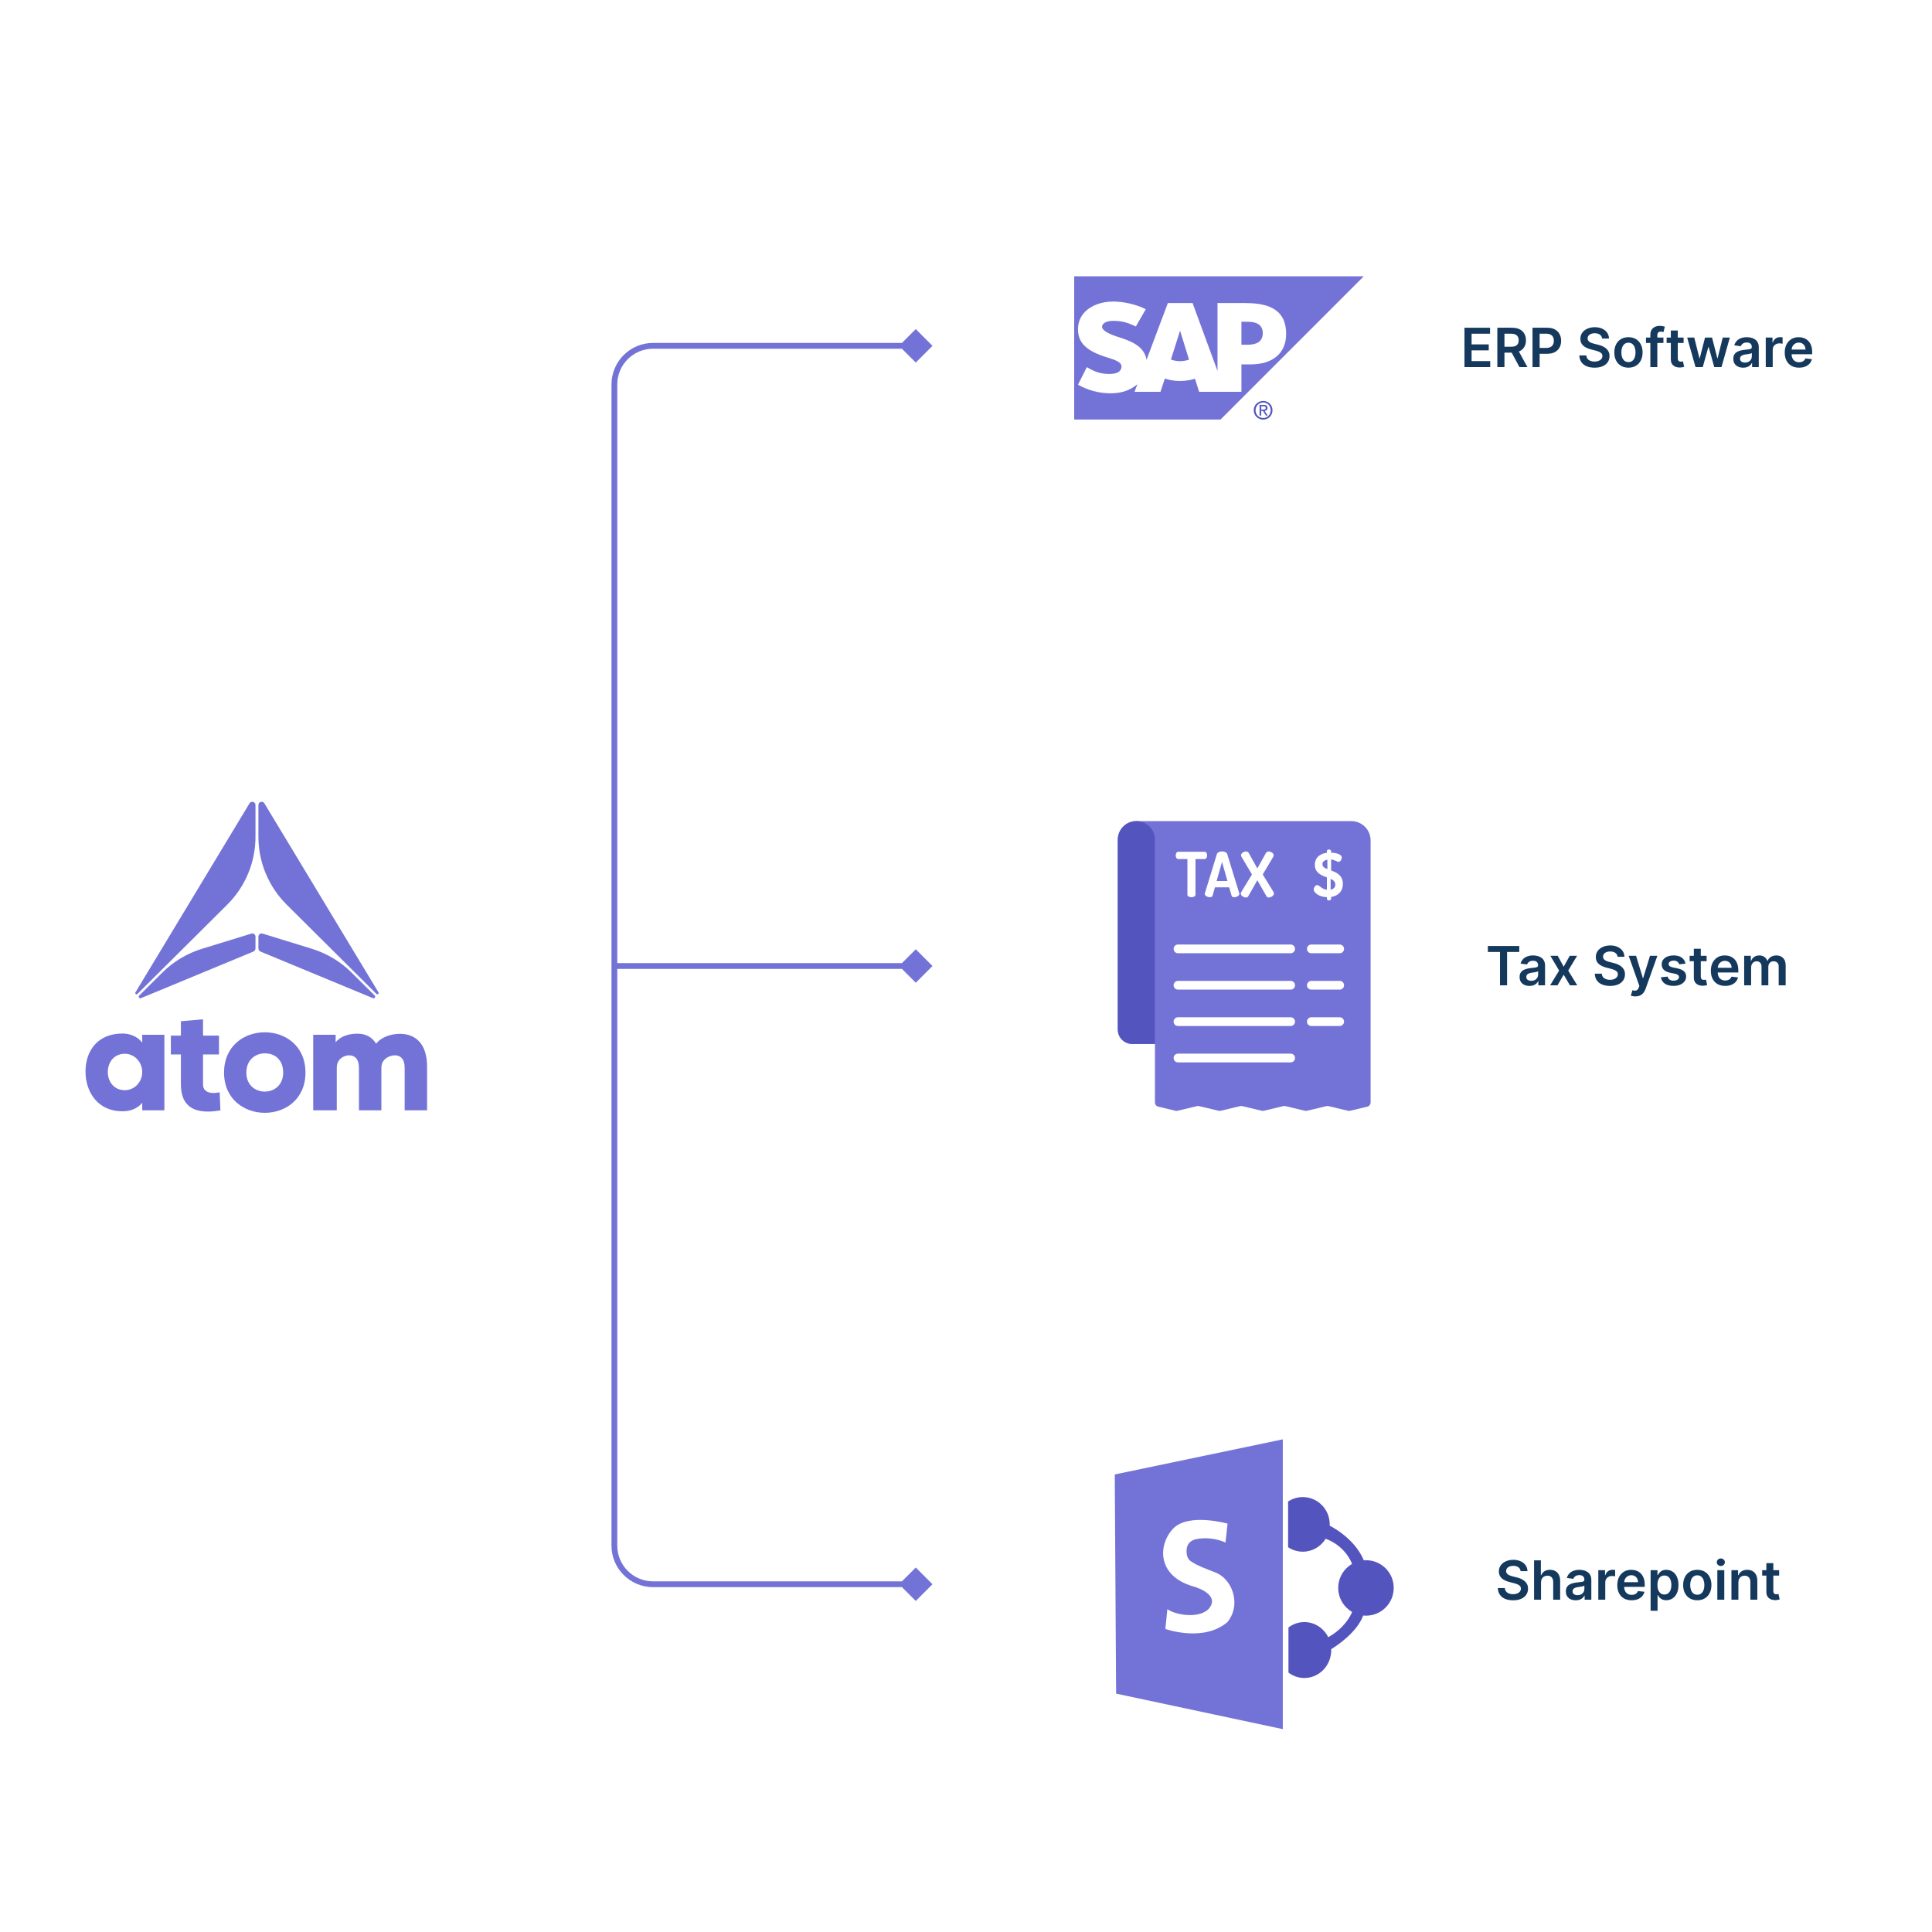 <svg width="1000" height="1000" viewBox="0 0 1000 1000" fill="none" xmlns="http://www.w3.org/2000/svg">
<g clip-path="url(#clip0_623_28)">
<path fill-rule="evenodd" clip-rule="evenodd" d="M474 170.34L482.66 179L474 187.66L466.84 180.5H338C327.783 180.5 319.5 188.783 319.5 199V800C319.5 810.217 327.783 818.5 338 818.5H466.84L474 811.34L482.66 820L474 828.66L466.84 821.5H338C326.126 821.5 316.5 811.874 316.5 800V199C316.5 187.126 326.126 177.5 338 177.5H466.84L474 170.34Z" fill="#7373D7"/>
<path fill-rule="evenodd" clip-rule="evenodd" d="M474 491.34L482.66 500L474 508.66L466.84 501.5H318V498.5H466.84L474 491.34Z" fill="#7373D7"/>
<g filter="url(#filter0_d_623_28)">
<path d="M498 80C498 68.954 506.954 60 518 60H978C989.046 60 998 68.954 998 80V280C998 291.046 989.046 300 978 300H518C506.954 300 498 291.046 498 280V80Z" fill="white"/>
</g>
<path d="M758.009 190V169.636H771.253V172.729H761.697V178.257H770.567V181.349H761.697V186.907H771.332V190H758.009Z" fill="#15395D"/>
<path d="M775.016 190V169.636H782.653C784.217 169.636 785.53 169.908 786.59 170.452C787.657 170.995 788.463 171.757 789.006 172.738C789.557 173.713 789.832 174.85 789.832 176.149C789.832 177.455 789.553 178.588 788.996 179.55C788.446 180.504 787.634 181.243 786.56 181.767C785.487 182.284 784.167 182.542 782.603 182.542H777.164V179.48H782.106C783.021 179.48 783.77 179.354 784.353 179.102C784.936 178.844 785.367 178.469 785.646 177.979C785.931 177.481 786.073 176.872 786.073 176.149C786.073 175.426 785.931 174.81 785.646 174.3C785.361 173.782 784.926 173.391 784.343 173.126C783.76 172.854 783.007 172.719 782.086 172.719H778.705V190H775.016ZM785.536 180.773L790.577 190H786.461L781.509 180.773H785.536Z" fill="#15395D"/>
<path d="M793.227 190V169.636H800.864C802.428 169.636 803.741 169.928 804.801 170.511C805.868 171.095 806.674 171.897 807.217 172.917C807.768 173.932 808.043 175.085 808.043 176.378C808.043 177.684 807.768 178.844 807.217 179.858C806.667 180.872 805.855 181.671 804.781 182.254C803.707 182.831 802.385 183.119 800.814 183.119H795.753V180.086H800.317C801.232 180.086 801.981 179.927 802.564 179.609C803.147 179.291 803.578 178.854 803.857 178.297C804.142 177.74 804.284 177.1 804.284 176.378C804.284 175.655 804.142 175.019 803.857 174.469C803.578 173.918 803.144 173.491 802.554 173.186C801.971 172.874 801.218 172.719 800.297 172.719H796.916V190H793.227Z" fill="#15395D"/>
<path d="M829.259 175.234C829.166 174.366 828.775 173.69 828.086 173.206C827.403 172.722 826.515 172.48 825.421 172.48C824.652 172.48 823.992 172.596 823.442 172.828C822.892 173.06 822.471 173.375 822.179 173.773C821.888 174.17 821.739 174.624 821.732 175.135C821.732 175.559 821.828 175.927 822.02 176.238C822.219 176.55 822.488 176.815 822.826 177.034C823.164 177.246 823.538 177.425 823.949 177.571C824.36 177.717 824.775 177.839 825.192 177.939L827.101 178.416C827.87 178.595 828.609 178.837 829.319 179.142C830.034 179.447 830.674 179.831 831.238 180.295C831.808 180.759 832.258 181.319 832.59 181.976C832.921 182.632 833.087 183.401 833.087 184.282C833.087 185.476 832.782 186.526 832.172 187.434C831.562 188.336 830.681 189.042 829.527 189.552C828.381 190.056 826.992 190.308 825.361 190.308C823.777 190.308 822.401 190.063 821.235 189.572C820.075 189.082 819.167 188.366 818.51 187.425C817.861 186.483 817.509 185.336 817.456 183.984H821.086C821.139 184.693 821.357 185.283 821.742 185.754C822.126 186.225 822.627 186.576 823.243 186.808C823.866 187.04 824.562 187.156 825.331 187.156C826.133 187.156 826.836 187.037 827.439 186.798C828.049 186.553 828.526 186.215 828.871 185.784C829.216 185.346 829.391 184.836 829.398 184.253C829.391 183.722 829.236 183.285 828.931 182.94C828.626 182.589 828.198 182.297 827.648 182.065C827.105 181.827 826.468 181.614 825.739 181.429L823.422 180.832C821.745 180.401 820.419 179.748 819.445 178.873C818.477 177.992 817.993 176.822 817.993 175.363C817.993 174.164 818.318 173.113 818.968 172.211C819.624 171.31 820.516 170.611 821.642 170.113C822.769 169.61 824.045 169.358 825.471 169.358C826.916 169.358 828.182 169.61 829.269 170.113C830.363 170.611 831.221 171.303 831.844 172.192C832.467 173.073 832.789 174.087 832.809 175.234H829.259Z" fill="#15395D"/>
<path d="M842.879 190.298C841.387 190.298 840.094 189.97 839.001 189.314C837.907 188.657 837.058 187.739 836.455 186.559C835.859 185.38 835.56 184.001 835.56 182.423C835.56 180.845 835.859 179.463 836.455 178.277C837.058 177.09 837.907 176.169 839.001 175.513C840.094 174.856 841.387 174.528 842.879 174.528C844.37 174.528 845.663 174.856 846.756 175.513C847.85 176.169 848.695 177.09 849.292 178.277C849.895 179.463 850.197 180.845 850.197 182.423C850.197 184.001 849.895 185.38 849.292 186.559C848.695 187.739 847.85 188.657 846.756 189.314C845.663 189.97 844.37 190.298 842.879 190.298ZM842.898 187.415C843.707 187.415 844.383 187.193 844.927 186.748C845.47 186.298 845.875 185.694 846.14 184.939C846.412 184.183 846.548 183.341 846.548 182.413C846.548 181.479 846.412 180.633 846.14 179.878C845.875 179.115 845.47 178.509 844.927 178.058C844.383 177.607 843.707 177.382 842.898 177.382C842.07 177.382 841.38 177.607 840.83 178.058C840.287 178.509 839.879 179.115 839.607 179.878C839.342 180.633 839.21 181.479 839.21 182.413C839.21 183.341 839.342 184.183 839.607 184.939C839.879 185.694 840.287 186.298 840.83 186.748C841.38 187.193 842.07 187.415 842.898 187.415Z" fill="#15395D"/>
<path d="M860.988 174.727V177.511H851.959V174.727H860.988ZM854.216 190V173.285C854.216 172.258 854.428 171.403 854.853 170.72C855.284 170.037 855.86 169.527 856.583 169.189C857.305 168.851 858.107 168.682 858.989 168.682C859.612 168.682 860.166 168.731 860.65 168.831C861.133 168.93 861.491 169.02 861.723 169.099L861.007 171.883C860.855 171.837 860.663 171.791 860.431 171.744C860.199 171.691 859.94 171.665 859.655 171.665C858.986 171.665 858.512 171.827 858.233 172.152C857.962 172.47 857.826 172.927 857.826 173.524V190H854.216Z" fill="#15395D"/>
<path d="M871.433 174.727V177.511H862.653V174.727H871.433ZM864.821 171.068H868.42V185.406C868.42 185.89 868.493 186.261 868.639 186.52C868.791 186.772 868.99 186.944 869.235 187.037C869.481 187.13 869.753 187.176 870.051 187.176C870.276 187.176 870.482 187.159 870.667 187.126C870.86 187.093 871.005 187.063 871.105 187.037L871.711 189.851C871.519 189.917 871.244 189.99 870.886 190.069C870.535 190.149 870.104 190.195 869.593 190.209C868.692 190.235 867.88 190.099 867.157 189.801C866.435 189.496 865.861 189.025 865.437 188.389C865.02 187.753 864.814 186.957 864.821 186.003V171.068Z" fill="#15395D"/>
<path d="M877.595 190L873.28 174.727H876.949L879.634 185.466H879.773L882.517 174.727H886.146L888.891 185.406H889.04L891.685 174.727H895.364L891.038 190H887.29L884.426 179.679H884.217L881.354 190H877.595Z" fill="#15395D"/>
<path d="M902.272 190.308C901.304 190.308 900.432 190.136 899.657 189.791C898.888 189.44 898.278 188.923 897.827 188.24C897.383 187.557 897.161 186.715 897.161 185.714C897.161 184.853 897.32 184.14 897.638 183.577C897.956 183.013 898.391 182.562 898.941 182.224C899.491 181.886 900.111 181.631 900.8 181.459C901.496 181.28 902.215 181.15 902.958 181.071C903.853 180.978 904.578 180.895 905.135 180.822C905.692 180.743 906.096 180.623 906.348 180.464C906.607 180.299 906.736 180.043 906.736 179.699V179.639C906.736 178.89 906.514 178.31 906.07 177.899C905.626 177.488 904.986 177.282 904.151 177.282C903.269 177.282 902.57 177.475 902.053 177.859C901.543 178.244 901.198 178.698 901.019 179.221L897.658 178.744C897.923 177.816 898.361 177.041 898.971 176.417C899.58 175.788 900.326 175.317 901.208 175.006C902.089 174.687 903.064 174.528 904.131 174.528C904.867 174.528 905.599 174.614 906.328 174.787C907.058 174.959 907.724 175.244 908.327 175.642C908.93 176.033 909.414 176.567 909.779 177.243C910.15 177.919 910.336 178.764 910.336 179.778V190H906.875V187.902H906.756C906.537 188.326 906.229 188.724 905.831 189.095C905.44 189.46 904.946 189.755 904.35 189.98C903.76 190.199 903.067 190.308 902.272 190.308ZM903.206 187.663C903.929 187.663 904.555 187.521 905.086 187.236C905.616 186.944 906.024 186.559 906.309 186.082C906.6 185.605 906.746 185.085 906.746 184.521V182.721C906.633 182.814 906.441 182.9 906.169 182.98C905.904 183.059 905.606 183.129 905.275 183.189C904.943 183.248 904.615 183.301 904.29 183.348C903.965 183.394 903.684 183.434 903.445 183.467C902.908 183.54 902.427 183.659 902.003 183.825C901.579 183.991 901.244 184.223 900.999 184.521C900.754 184.813 900.631 185.191 900.631 185.655C900.631 186.318 900.873 186.818 901.357 187.156C901.841 187.494 902.457 187.663 903.206 187.663Z" fill="#15395D"/>
<path d="M913.955 190V174.727H917.445V177.273H917.604C917.882 176.391 918.36 175.711 919.036 175.234C919.719 174.75 920.498 174.508 921.373 174.508C921.571 174.508 921.793 174.518 922.039 174.538C922.291 174.551 922.499 174.575 922.665 174.608V177.919C922.513 177.866 922.271 177.819 921.939 177.78C921.614 177.733 921.3 177.71 920.995 177.71C920.338 177.71 919.748 177.853 919.225 178.138C918.708 178.416 918.3 178.804 918.002 179.301C917.703 179.798 917.554 180.372 917.554 181.021V190H913.955Z" fill="#15395D"/>
<path d="M931.189 190.298C929.658 190.298 928.335 189.98 927.222 189.344C926.115 188.701 925.263 187.792 924.666 186.619C924.07 185.439 923.771 184.05 923.771 182.453C923.771 180.882 924.07 179.503 924.666 178.317C925.269 177.123 926.111 176.195 927.192 175.532C928.272 174.863 929.542 174.528 931 174.528C931.941 174.528 932.83 174.681 933.665 174.986C934.507 175.284 935.249 175.748 935.892 176.378C936.542 177.007 937.052 177.809 937.423 178.784C937.795 179.752 937.98 180.905 937.98 182.244V183.348H925.462V180.922H934.53C934.523 180.232 934.374 179.619 934.082 179.082C933.791 178.539 933.383 178.111 932.859 177.8C932.342 177.488 931.739 177.332 931.05 177.332C930.314 177.332 929.668 177.511 929.111 177.869C928.554 178.22 928.12 178.684 927.808 179.261C927.503 179.831 927.348 180.458 927.341 181.14V183.258C927.341 184.147 927.503 184.909 927.828 185.545C928.153 186.175 928.607 186.659 929.19 186.997C929.774 187.328 930.456 187.494 931.239 187.494C931.762 187.494 932.236 187.421 932.661 187.275C933.085 187.123 933.453 186.901 933.764 186.609C934.076 186.318 934.311 185.956 934.47 185.525L937.831 185.903C937.619 186.791 937.215 187.567 936.618 188.23C936.028 188.886 935.272 189.397 934.351 189.761C933.429 190.119 932.375 190.298 931.189 190.298Z" fill="#15395D"/>
<g clip-path="url(#clip1_623_28)">
<path d="M555.872 142.899V217.157H631.728L705.977 142.908H555.872V142.899Z" fill="#7373D7"/>
<path d="M651.958 209.566V215.104H652.794V212.701H653.734L655.25 215.104H656.19L654.57 212.701C655.38 212.601 656.033 212.13 656.033 211.133C656.033 210.042 655.365 209.566 654.048 209.566H651.958ZM652.794 210.297H653.943C654.509 210.297 655.145 210.389 655.145 211.081C655.145 211.946 654.501 212.022 653.787 212.022H652.794V210.297ZM653.839 207.528C651.187 207.528 648.928 209.572 648.928 212.335C648.928 215.119 651.187 217.194 653.839 217.194C656.454 217.194 658.646 215.119 658.646 212.335C658.646 209.572 656.454 207.528 653.839 207.528ZM653.839 208.312C656.002 208.312 657.705 210.06 657.705 212.335C657.705 214.649 656.002 216.358 653.839 216.358C651.639 216.358 649.868 214.649 649.868 212.335C649.868 210.06 651.639 208.312 653.839 208.312Z" fill="#5454BF"/>
<path fill-rule="evenodd" clip-rule="evenodd" d="M645.813 178.431H642.559V166.532H645.813C650.157 166.532 653.614 167.963 653.614 172.405C653.614 176.993 650.157 178.431 645.813 178.431V178.431ZM610.795 186.937C609.073 186.937 607.458 186.623 606.062 186.098L610.748 171.318H610.849L615.438 186.138C614.055 186.633 612.482 186.937 610.8 186.937H610.795ZM644.95 156.865H630.176V191.997L617.269 156.865H604.475L593.447 186.237C592.282 178.834 584.613 176.271 578.584 174.36C574.61 173.081 570.38 171.201 570.419 169.12C570.452 167.418 572.691 165.84 577.106 166.075C580.082 166.226 582.707 166.467 587.918 168.986L593.051 160.045C588.296 157.616 581.707 156.091 576.317 156.079H576.284C569.996 156.079 564.756 158.129 561.506 161.484C559.247 163.832 558.025 166.801 557.97 170.106C557.886 174.634 559.553 177.847 563.042 180.417C565.995 182.58 569.762 183.973 573.089 185.016C577.193 186.282 580.544 187.387 580.505 189.743C580.472 190.601 580.152 191.405 579.532 192.04C578.511 193.102 576.941 193.495 574.769 193.543C570.582 193.627 567.478 192.975 562.532 190.052L557.97 199.119C562.9 201.926 568.737 203.568 574.694 203.568H575.464C580.647 203.467 584.834 201.988 588.179 199.299L588.721 198.826L587.243 202.799H600.66L602.914 195.946C605.271 196.743 607.956 197.191 610.798 197.191C613.572 197.191 616.189 196.773 618.504 196.011L620.671 202.799H642.563V188.604H647.339C658.876 188.604 665.707 182.733 665.707 172.878C665.707 161.911 659.073 156.88 644.949 156.88" fill="white"/>
</g>
<g filter="url(#filter1_d_623_28)">
<path d="M498 400C498 388.954 506.954 380 518 380H978C989.046 380 998 388.954 998 400V600C998 611.046 989.046 620 978 620H518C506.954 620 498 611.046 498 600V400Z" fill="white"/>
</g>
<path d="M770.114 492.729V489.637H786.361V492.729H780.067V510H776.408V492.729H770.114Z" fill="#15395D"/>
<path d="M791.651 510.309C790.683 510.309 789.811 510.136 789.036 509.792C788.267 509.44 787.657 508.923 787.206 508.241C786.762 507.558 786.54 506.716 786.54 505.715C786.54 504.853 786.699 504.141 787.017 503.577C787.335 503.014 787.769 502.563 788.32 502.225C788.87 501.887 789.49 501.632 790.179 501.459C790.875 501.28 791.594 501.151 792.337 501.071C793.232 500.979 793.957 500.896 794.514 500.823C795.071 500.743 795.475 500.624 795.727 500.465C795.986 500.299 796.115 500.044 796.115 499.699V499.64C796.115 498.891 795.893 498.311 795.449 497.9C795.005 497.489 794.365 497.283 793.53 497.283C792.648 497.283 791.949 497.475 791.432 497.86C790.921 498.244 790.577 498.698 790.398 499.222L787.037 498.745C787.302 497.817 787.74 497.041 788.349 496.418C788.959 495.788 789.705 495.318 790.587 495.006C791.468 494.688 792.443 494.529 793.51 494.529C794.246 494.529 794.978 494.615 795.707 494.787C796.437 494.96 797.103 495.245 797.706 495.642C798.309 496.034 798.793 496.567 799.158 497.243C799.529 497.919 799.715 498.765 799.715 499.779V510H796.254V507.902H796.135C795.916 508.327 795.608 508.724 795.21 509.096C794.819 509.46 794.325 509.755 793.729 509.981C793.139 510.199 792.446 510.309 791.651 510.309ZM792.585 507.664C793.308 507.664 793.934 507.521 794.465 507.236C794.995 506.945 795.402 506.56 795.688 506.083C795.979 505.606 796.125 505.085 796.125 504.522V502.722C796.012 502.815 795.82 502.901 795.548 502.981C795.283 503.06 794.985 503.13 794.653 503.189C794.322 503.249 793.994 503.302 793.669 503.348C793.344 503.395 793.063 503.435 792.824 503.468C792.287 503.541 791.806 503.66 791.382 503.826C790.958 503.991 790.623 504.223 790.378 504.522C790.133 504.813 790.01 505.191 790.01 505.655C790.01 506.318 790.252 506.819 790.736 507.157C791.22 507.495 791.836 507.664 792.585 507.664Z" fill="#15395D"/>
<path d="M806.277 494.728L809.359 500.366L812.491 494.728H816.3L811.696 502.364L816.379 510H812.591L809.359 504.502L806.158 510H802.34L806.993 502.364L802.459 494.728H806.277Z" fill="#15395D"/>
<path d="M837.255 495.235C837.162 494.366 836.771 493.69 836.082 493.206C835.399 492.723 834.511 492.481 833.417 492.481C832.648 492.481 831.988 492.597 831.438 492.829C830.888 493.061 830.467 493.375 830.175 493.773C829.884 494.171 829.735 494.625 829.728 495.135C829.728 495.56 829.824 495.928 830.016 496.239C830.215 496.551 830.484 496.816 830.822 497.035C831.16 497.247 831.534 497.426 831.945 497.571C832.356 497.717 832.771 497.84 833.188 497.939L835.097 498.417C835.866 498.596 836.605 498.838 837.315 499.142C838.031 499.447 838.67 499.832 839.234 500.296C839.804 500.76 840.255 501.32 840.586 501.976C840.917 502.633 841.083 503.401 841.083 504.283C841.083 505.476 840.778 506.527 840.168 507.435C839.558 508.337 838.677 509.043 837.523 509.553C836.377 510.057 834.988 510.309 833.357 510.309C831.773 510.309 830.398 510.063 829.231 509.573C828.071 509.082 827.163 508.366 826.506 507.425C825.857 506.484 825.505 505.337 825.452 503.985H829.082C829.135 504.694 829.353 505.284 829.738 505.755C830.122 506.225 830.623 506.577 831.239 506.809C831.862 507.041 832.558 507.157 833.327 507.157C834.13 507.157 834.832 507.037 835.435 506.799C836.045 506.553 836.522 506.215 836.867 505.785C837.212 505.347 837.388 504.837 837.394 504.253C837.388 503.723 837.232 503.285 836.927 502.941C836.622 502.589 836.194 502.298 835.644 502.066C835.101 501.827 834.464 501.615 833.735 501.429L831.418 500.833C829.741 500.402 828.415 499.749 827.441 498.874C826.473 497.992 825.989 496.822 825.989 495.364C825.989 494.164 826.314 493.114 826.964 492.212C827.62 491.311 828.512 490.611 829.639 490.114C830.765 489.61 832.041 489.358 833.467 489.358C834.912 489.358 836.178 489.61 837.265 490.114C838.359 490.611 839.217 491.304 839.84 492.192C840.463 493.074 840.785 494.088 840.805 495.235H837.255Z" fill="#15395D"/>
<path d="M846.45 515.728C845.959 515.728 845.505 515.688 845.088 515.608C844.677 515.535 844.349 515.449 844.103 515.35L844.939 512.546C845.462 512.698 845.93 512.771 846.341 512.765C846.752 512.758 847.113 512.629 847.424 512.377C847.743 512.132 848.011 511.721 848.23 511.144L848.538 510.319L843 494.728H846.818L850.338 506.262H850.497L854.027 494.728H857.855L851.74 511.85C851.455 512.659 851.077 513.351 850.606 513.928C850.136 514.511 849.559 514.955 848.876 515.26C848.2 515.572 847.391 515.728 846.45 515.728Z" fill="#15395D"/>
<path d="M872.417 498.765L869.135 499.123C869.043 498.791 868.88 498.48 868.648 498.188C868.423 497.896 868.118 497.661 867.733 497.482C867.349 497.303 866.878 497.214 866.321 497.214C865.572 497.214 864.943 497.376 864.432 497.701C863.928 498.026 863.68 498.446 863.686 498.964C863.68 499.408 863.842 499.769 864.174 500.047C864.512 500.326 865.069 500.554 865.844 500.733L868.449 501.29C869.894 501.602 870.968 502.096 871.671 502.772C872.38 503.448 872.738 504.333 872.745 505.427C872.738 506.388 872.456 507.236 871.9 507.972C871.349 508.701 870.584 509.271 869.603 509.682C868.622 510.093 867.495 510.299 866.222 510.299C864.353 510.299 862.848 509.908 861.708 509.125C860.568 508.337 859.888 507.24 859.669 505.834L863.179 505.496C863.338 506.186 863.676 506.706 864.194 507.057C864.711 507.409 865.383 507.584 866.212 507.584C867.067 507.584 867.753 507.409 868.27 507.057C868.794 506.706 869.056 506.272 869.056 505.755C869.056 505.317 868.887 504.956 868.549 504.671C868.217 504.386 867.7 504.167 866.998 504.015L864.392 503.468C862.927 503.163 861.844 502.649 861.141 501.927C860.438 501.197 860.09 500.276 860.097 499.162C860.09 498.221 860.346 497.406 860.863 496.716C861.386 496.02 862.112 495.483 863.04 495.106C863.975 494.721 865.052 494.529 866.272 494.529C868.061 494.529 869.47 494.91 870.498 495.672C871.532 496.435 872.171 497.465 872.417 498.765Z" fill="#15395D"/>
<path d="M883.339 494.728V497.512H874.559V494.728H883.339ZM876.727 491.069H880.326V505.407C880.326 505.891 880.399 506.262 880.545 506.52C880.698 506.772 880.896 506.945 881.142 507.037C881.387 507.13 881.659 507.177 881.957 507.177C882.182 507.177 882.388 507.16 882.574 507.127C882.766 507.094 882.912 507.064 883.011 507.037L883.618 509.851C883.425 509.918 883.15 509.991 882.792 510.07C882.441 510.15 882.01 510.196 881.5 510.209C880.598 510.236 879.786 510.1 879.064 509.802C878.341 509.497 877.768 509.026 877.343 508.39C876.926 507.753 876.72 506.958 876.727 506.003V491.069Z" fill="#15395D"/>
<path d="M892.947 510.299C891.415 510.299 890.093 509.981 888.979 509.344C887.872 508.701 887.021 507.793 886.424 506.62C885.827 505.44 885.529 504.051 885.529 502.454C885.529 500.883 885.827 499.504 886.424 498.317C887.027 497.124 887.869 496.196 888.95 495.533C890.03 494.864 891.299 494.529 892.758 494.529C893.699 494.529 894.587 494.681 895.423 494.986C896.264 495.285 897.007 495.749 897.65 496.378C898.299 497.008 898.81 497.81 899.181 498.785C899.552 499.752 899.738 500.906 899.738 502.245V503.348H887.219V500.922H896.288C896.281 500.233 896.132 499.62 895.84 499.083C895.549 498.539 895.141 498.112 894.617 497.8C894.1 497.489 893.497 497.333 892.808 497.333C892.072 497.333 891.425 497.512 890.869 497.87C890.312 498.221 889.878 498.685 889.566 499.262C889.261 499.832 889.105 500.458 889.099 501.141V503.259C889.099 504.147 889.261 504.91 889.586 505.546C889.911 506.176 890.365 506.66 890.948 506.998C891.531 507.329 892.214 507.495 892.996 507.495C893.52 507.495 893.994 507.422 894.418 507.276C894.843 507.124 895.21 506.901 895.522 506.61C895.834 506.318 896.069 505.957 896.228 505.526L899.589 505.904C899.377 506.792 898.972 507.568 898.376 508.231C897.786 508.887 897.03 509.397 896.109 509.762C895.187 510.12 894.133 510.299 892.947 510.299Z" fill="#15395D"/>
<path d="M902.783 510V494.728H906.223V497.323H906.402C906.721 496.448 907.248 495.765 907.983 495.275C908.719 494.777 909.597 494.529 910.618 494.529C911.652 494.529 912.524 494.781 913.233 495.285C913.949 495.782 914.453 496.461 914.745 497.323H914.904C915.242 496.474 915.812 495.798 916.614 495.294C917.423 494.784 918.381 494.529 919.488 494.529C920.893 494.529 922.04 494.973 922.928 495.861C923.816 496.749 924.26 498.045 924.26 499.749V510H920.651V500.306C920.651 499.358 920.399 498.665 919.895 498.228C919.391 497.784 918.775 497.562 918.046 497.562C917.177 497.562 916.498 497.833 916.007 498.377C915.524 498.914 915.282 499.613 915.282 500.475V510H911.752V500.157C911.752 499.368 911.513 498.738 911.036 498.267C910.565 497.797 909.949 497.562 909.186 497.562C908.669 497.562 908.199 497.694 907.775 497.959C907.35 498.218 907.012 498.586 906.76 499.063C906.508 499.534 906.382 500.084 906.382 500.714V510H902.783Z" fill="#15395D"/>
<path d="M699.411 425H693.91H597.795H588.184C582.876 425 578.572 429.303 578.572 434.611V532.897C578.572 537.006 581.904 540.338 586.013 540.338H597.795V570.596C597.795 571.65 598.518 572.566 599.543 572.811L608.429 574.934C608.777 575.017 609.14 575.017 609.488 574.934L619.592 572.519C619.94 572.436 620.303 572.436 620.651 572.519L630.753 574.934C631.101 575.017 631.464 575.017 631.812 574.934L641.915 572.519C642.263 572.436 642.626 572.436 642.973 572.519L653.078 574.934C653.426 575.017 653.788 575.017 654.136 574.934L664.241 572.519C664.589 572.436 664.952 572.436 665.3 572.519L675.405 574.934C675.753 575.018 676.115 575.018 676.464 574.934L686.568 572.52C686.916 572.437 687.279 572.437 687.627 572.52L697.733 574.935C698.081 575.018 698.444 575.018 698.792 574.935L707.679 572.811C708.704 572.566 709.427 571.65 709.427 570.596V435.016C709.428 429.484 704.943 425 699.411 425Z" fill="#7373D7"/>
<path d="M588.184 425.003C582.876 425.003 578.572 429.306 578.572 434.614V532.9C578.572 537.009 581.904 540.341 586.013 540.341H597.795V434.614C597.795 429.306 593.492 425.003 588.184 425.003Z" fill="#5454BF"/>
<path d="M668.038 493.397H609.721C608.471 493.397 607.457 492.384 607.457 491.134C607.457 489.883 608.471 488.87 609.721 488.87H668.038C669.288 488.87 670.301 489.883 670.301 491.134C670.301 492.384 669.288 493.397 668.038 493.397Z" fill="white"/>
<path d="M668.038 512.227H609.721C608.471 512.227 607.457 511.214 607.457 509.964C607.457 508.714 608.471 507.7 609.721 507.7H668.038C669.288 507.7 670.301 508.714 670.301 509.964C670.301 511.214 669.288 512.227 668.038 512.227Z" fill="white"/>
<path d="M668.038 531.058H609.721C608.471 531.058 607.457 530.045 607.457 528.795C607.457 527.545 608.471 526.531 609.721 526.531H668.038C669.288 526.531 670.301 527.545 670.301 528.795C670.301 530.045 669.288 531.058 668.038 531.058Z" fill="white"/>
<path d="M668.038 549.888H609.721C608.471 549.888 607.457 548.875 607.457 547.625C607.457 546.375 608.471 545.361 609.721 545.361H668.038C669.288 545.361 670.301 546.375 670.301 547.625C670.301 548.875 669.288 549.888 668.038 549.888Z" fill="white"/>
<path d="M693.421 493.397H678.749C677.499 493.397 676.485 492.384 676.485 491.134C676.485 489.883 677.499 488.87 678.749 488.87H693.421C694.671 488.87 695.685 489.883 695.685 491.134C695.685 492.384 694.671 493.397 693.421 493.397Z" fill="white"/>
<path d="M693.421 512.227H678.749C677.499 512.227 676.485 511.214 676.485 509.964C676.485 508.714 677.499 507.7 678.749 507.7H693.421C694.671 507.7 695.685 508.714 695.685 509.964C695.685 511.214 694.671 512.227 693.421 512.227Z" fill="white"/>
<path d="M693.421 531.058H678.749C677.499 531.058 676.485 530.045 676.485 528.795C676.485 527.545 677.499 526.531 678.749 526.531H693.421C694.671 526.531 695.685 527.545 695.685 528.795C695.684 530.045 694.671 531.058 693.421 531.058Z" fill="white"/>
<path d="M623.48 440.879C624.381 440.879 624.799 441.845 624.799 442.745C624.799 443.743 624.317 444.643 623.48 444.643H618.783V463.08C618.783 463.949 617.721 464.399 616.692 464.399C615.63 464.399 614.6 463.949 614.6 463.08V444.643H609.87C609.034 444.643 608.551 443.775 608.551 442.745C608.551 441.845 608.969 440.879 609.87 440.879H623.48Z" fill="white"/>
<path d="M623.577 462.661C623.577 462.597 623.609 462.468 623.641 462.339L629.851 442.101C630.141 441.136 631.331 440.686 632.521 440.686C633.744 440.686 634.934 441.136 635.224 442.101L641.434 462.339C641.466 462.468 641.498 462.565 641.498 462.661C641.498 463.659 639.986 464.399 638.86 464.399C638.152 464.399 637.605 464.173 637.444 463.562L636.221 459.283H628.854L627.631 463.562C627.47 464.173 626.923 464.399 626.215 464.399C625.089 464.399 623.577 463.691 623.577 462.661ZM635.321 456.001L632.521 446.123L629.722 456.001H635.321Z" fill="white"/>
<path d="M650.797 455.615L646.099 463.884C645.874 464.27 645.456 464.56 644.941 464.56C643.815 464.56 642.206 463.627 642.206 462.469C642.206 462.243 642.303 461.986 642.464 461.696L648.03 452.623L642.657 443.582C642.464 443.26 642.367 442.971 642.367 442.681C642.367 441.555 643.847 440.718 645.038 440.718C645.681 440.718 646.132 441.072 646.421 441.619L650.797 449.502L655.173 441.619C655.495 441.072 655.913 440.718 656.589 440.718C657.779 440.718 659.259 441.554 659.259 442.681C659.259 442.97 659.163 443.26 658.97 443.582L653.596 452.623L659.163 461.696C659.323 461.986 659.388 462.243 659.388 462.468C659.388 463.626 657.811 464.56 656.653 464.56C656.139 464.56 655.72 464.27 655.527 463.884L650.797 455.615Z" fill="white"/>
<path d="M686.8 464.366C682.907 464.269 679.979 462.178 679.979 460.376C679.979 459.475 680.783 458.123 681.781 458.123C683.003 458.123 683.969 460.215 686.8 460.537V454.134C683.872 453.04 680.558 451.785 680.558 447.667C680.558 443.581 683.582 441.811 686.8 441.393V440.492C686.8 440.074 687.283 439.688 687.894 439.688C688.441 439.688 688.988 440.074 688.988 440.492V441.328C691.079 441.393 694.49 442.004 694.49 443.87C694.49 444.61 693.975 446.09 692.785 446.09C691.884 446.09 691.144 445.061 688.988 444.9V450.563C691.851 451.625 695.069 453.072 695.069 457.448C695.069 461.406 692.591 463.69 688.988 464.269V465.267C688.988 465.685 688.441 466.071 687.894 466.071C687.283 466.071 686.8 465.685 686.8 465.267V464.366V464.366ZM687.058 449.855V444.996C685.449 445.254 684.484 446.026 684.484 447.249C684.483 448.664 685.578 449.275 687.058 449.855ZM688.731 454.906V460.504C690.147 460.215 691.144 459.378 691.144 457.866C691.144 456.29 690.114 455.518 688.731 454.906Z" fill="white"/>
<g filter="url(#filter2_d_623_28)">
<path d="M498 720C498 708.954 506.954 700 518 700H978C989.046 700 998 708.954 998 720V920C998 931.046 989.046 940 978 940H518C506.954 940 498 931.046 498 920V720Z" fill="white"/>
</g>
<path d="M787.075 813.235C786.982 812.366 786.591 811.69 785.902 811.206C785.219 810.722 784.331 810.48 783.237 810.48C782.468 810.48 781.809 810.596 781.259 810.828C780.708 811.06 780.287 811.375 779.996 811.773C779.704 812.171 779.555 812.625 779.548 813.135C779.548 813.56 779.644 813.927 779.837 814.239C780.035 814.551 780.304 814.816 780.642 815.034C780.98 815.247 781.355 815.426 781.766 815.571C782.177 815.717 782.591 815.84 783.009 815.939L784.918 816.417C785.687 816.596 786.426 816.837 787.135 817.142C787.851 817.447 788.491 817.832 789.054 818.296C789.624 818.76 790.075 819.32 790.406 819.976C790.738 820.632 790.903 821.401 790.903 822.283C790.903 823.476 790.598 824.527 789.989 825.435C789.379 826.337 788.497 827.042 787.344 827.553C786.197 828.057 784.808 828.309 783.178 828.309C781.593 828.309 780.218 828.063 779.051 827.573C777.891 827.082 776.983 826.366 776.327 825.425C775.677 824.484 775.326 823.337 775.273 821.985H778.902C778.955 822.694 779.174 823.284 779.558 823.755C779.943 824.225 780.443 824.577 781.06 824.809C781.683 825.041 782.379 825.157 783.148 825.157C783.95 825.157 784.652 825.037 785.256 824.799C785.866 824.553 786.343 824.215 786.687 823.784C787.032 823.347 787.208 822.837 787.214 822.253C787.208 821.723 787.052 821.285 786.747 820.941C786.442 820.589 786.015 820.298 785.464 820.066C784.921 819.827 784.285 819.615 783.555 819.429L781.239 818.833C779.562 818.402 778.236 817.749 777.261 816.874C776.294 815.992 775.81 814.822 775.81 813.364C775.81 812.164 776.134 811.114 776.784 810.212C777.44 809.31 778.332 808.611 779.459 808.114C780.586 807.61 781.862 807.358 783.287 807.358C784.732 807.358 785.998 807.61 787.085 808.114C788.179 808.611 789.037 809.304 789.66 810.192C790.284 811.074 790.605 812.088 790.625 813.235H787.075Z" fill="#15395D"/>
<path d="M797.632 819.051V828H794.033V807.637H797.553V815.323H797.732C798.09 814.461 798.643 813.782 799.392 813.284C800.148 812.781 801.109 812.529 802.276 812.529C803.337 812.529 804.261 812.751 805.05 813.195C805.839 813.639 806.449 814.289 806.88 815.144C807.317 815.999 807.536 817.043 807.536 818.276V828H803.936V818.833C803.936 817.805 803.671 817.007 803.141 816.436C802.617 815.86 801.881 815.571 800.934 815.571C800.297 815.571 799.727 815.711 799.223 815.989C798.726 816.261 798.335 816.655 798.05 817.172C797.772 817.689 797.632 818.316 797.632 819.051Z" fill="#15395D"/>
<path d="M815.6 828.309C814.632 828.309 813.76 828.136 812.985 827.792C812.216 827.44 811.606 826.923 811.155 826.24C810.711 825.558 810.489 824.716 810.489 823.715C810.489 822.853 810.648 822.141 810.966 821.577C811.284 821.014 811.719 820.563 812.269 820.225C812.819 819.887 813.439 819.632 814.128 819.459C814.824 819.28 815.543 819.151 816.286 819.071C817.181 818.979 817.907 818.896 818.463 818.823C819.02 818.743 819.425 818.624 819.676 818.465C819.935 818.299 820.064 818.044 820.064 817.699V817.64C820.064 816.891 819.842 816.31 819.398 815.9C818.954 815.489 818.314 815.283 817.479 815.283C816.597 815.283 815.898 815.475 815.381 815.86C814.871 816.244 814.526 816.698 814.347 817.222L810.986 816.745C811.251 815.817 811.689 815.041 812.299 814.418C812.908 813.788 813.654 813.318 814.536 813.006C815.417 812.688 816.392 812.529 817.459 812.529C818.195 812.529 818.927 812.615 819.657 812.787C820.386 812.96 821.052 813.245 821.655 813.642C822.258 814.033 822.742 814.567 823.107 815.243C823.478 815.919 823.664 816.765 823.664 817.779V828H820.203V825.902H820.084C819.865 826.327 819.557 826.724 819.159 827.096C818.768 827.46 818.274 827.755 817.678 827.98C817.088 828.199 816.395 828.309 815.6 828.309ZM816.534 825.664C817.257 825.664 817.883 825.521 818.414 825.236C818.944 824.944 819.352 824.56 819.637 824.083C819.928 823.605 820.074 823.085 820.074 822.522V820.722C819.962 820.815 819.769 820.901 819.497 820.98C819.232 821.06 818.934 821.13 818.603 821.189C818.271 821.249 817.943 821.302 817.618 821.348C817.293 821.395 817.012 821.435 816.773 821.468C816.236 821.541 815.756 821.66 815.331 821.826C814.907 821.991 814.572 822.223 814.327 822.522C814.082 822.813 813.959 823.191 813.959 823.655C813.959 824.318 814.201 824.819 814.685 825.157C815.169 825.495 815.785 825.664 816.534 825.664Z" fill="#15395D"/>
<path d="M827.283 828V812.728H830.773V815.273H830.932C831.211 814.391 831.688 813.712 832.364 813.235C833.047 812.751 833.826 812.509 834.701 812.509C834.899 812.509 835.122 812.519 835.367 812.539C835.619 812.552 835.828 812.575 835.993 812.608V815.919C835.841 815.866 835.599 815.82 835.267 815.78C834.943 815.734 834.628 815.711 834.323 815.711C833.667 815.711 833.077 815.853 832.553 816.138C832.036 816.417 831.628 816.804 831.33 817.301C831.032 817.799 830.882 818.372 830.882 819.022V828H827.283Z" fill="#15395D"/>
<path d="M844.517 828.299C842.986 828.299 841.663 827.98 840.55 827.344C839.443 826.701 838.591 825.793 837.994 824.62C837.398 823.44 837.099 822.051 837.099 820.453C837.099 818.882 837.398 817.504 837.994 816.317C838.598 815.124 839.439 814.196 840.52 813.533C841.6 812.864 842.87 812.529 844.328 812.529C845.269 812.529 846.158 812.681 846.993 812.986C847.835 813.284 848.577 813.748 849.22 814.378C849.87 815.008 850.38 815.81 850.751 816.784C851.123 817.752 851.308 818.906 851.308 820.245V821.348H838.79V818.922H847.858C847.851 818.233 847.702 817.62 847.41 817.083C847.119 816.539 846.711 816.112 846.187 815.8C845.67 815.489 845.067 815.333 844.378 815.333C843.642 815.333 842.996 815.512 842.439 815.87C841.882 816.221 841.448 816.685 841.136 817.262C840.831 817.832 840.676 818.458 840.669 819.141V821.259C840.669 822.147 840.831 822.909 841.156 823.546C841.481 824.176 841.935 824.659 842.518 824.998C843.102 825.329 843.785 825.495 844.567 825.495C845.09 825.495 845.564 825.422 845.989 825.276C846.413 825.123 846.781 824.901 847.092 824.61C847.404 824.318 847.639 823.957 847.798 823.526L851.159 823.904C850.947 824.792 850.543 825.568 849.946 826.23C849.356 826.887 848.6 827.397 847.679 827.762C846.758 828.12 845.704 828.299 844.517 828.299Z" fill="#15395D"/>
<path d="M854.353 833.728V812.728H857.893V815.253H858.102C858.288 814.882 858.549 814.488 858.887 814.07C859.225 813.646 859.683 813.284 860.26 812.986C860.836 812.681 861.572 812.529 862.467 812.529C863.647 812.529 864.711 812.83 865.659 813.434C866.613 814.03 867.369 814.915 867.926 816.088C868.489 817.255 868.771 818.687 868.771 820.384C868.771 822.061 868.496 823.486 867.946 824.659C867.395 825.833 866.646 826.728 865.698 827.344C864.751 827.961 863.677 828.269 862.477 828.269C861.602 828.269 860.876 828.123 860.299 827.831C859.723 827.54 859.259 827.188 858.907 826.777C858.563 826.36 858.294 825.965 858.102 825.594H857.953V833.728H854.353ZM857.883 820.364C857.883 821.352 858.022 822.217 858.301 822.959C858.586 823.702 858.993 824.282 859.524 824.699C860.061 825.11 860.71 825.316 861.473 825.316C862.268 825.316 862.934 825.104 863.471 824.679C864.008 824.248 864.413 823.662 864.684 822.919C864.963 822.17 865.102 821.319 865.102 820.364C865.102 819.416 864.966 818.574 864.694 817.838C864.422 817.103 864.018 816.526 863.481 816.108C862.944 815.691 862.275 815.482 861.473 815.482C860.704 815.482 860.051 815.684 859.514 816.088C858.977 816.493 858.569 817.06 858.291 817.789C858.019 818.518 857.883 819.376 857.883 820.364Z" fill="#15395D"/>
<path d="M878.515 828.299C877.024 828.299 875.731 827.971 874.637 827.314C873.544 826.658 872.695 825.74 872.092 824.56C871.495 823.38 871.197 822.001 871.197 820.424C871.197 818.846 871.495 817.464 872.092 816.277C872.695 815.091 873.544 814.169 874.637 813.513C875.731 812.857 877.024 812.529 878.515 812.529C880.007 812.529 881.299 812.857 882.393 813.513C883.487 814.169 884.332 815.091 884.929 816.277C885.532 817.464 885.833 818.846 885.833 820.424C885.833 822.001 885.532 823.38 884.929 824.56C884.332 825.74 883.487 826.658 882.393 827.314C881.299 827.971 880.007 828.299 878.515 828.299ZM878.535 825.415C879.344 825.415 880.02 825.193 880.564 824.749C881.107 824.298 881.511 823.695 881.777 822.939C882.048 822.184 882.184 821.342 882.184 820.414C882.184 819.479 882.048 818.634 881.777 817.878C881.511 817.116 881.107 816.509 880.564 816.059C880.02 815.608 879.344 815.382 878.535 815.382C877.707 815.382 877.017 815.608 876.467 816.059C875.923 816.509 875.516 817.116 875.244 817.878C874.979 818.634 874.846 819.479 874.846 820.414C874.846 821.342 874.979 822.184 875.244 822.939C875.516 823.695 875.923 824.298 876.467 824.749C877.017 825.193 877.707 825.415 878.535 825.415Z" fill="#15395D"/>
<path d="M888.888 828V812.728H892.488V828H888.888ZM890.698 810.56C890.128 810.56 889.638 810.371 889.227 809.993C888.816 809.609 888.61 809.148 888.61 808.611C888.61 808.068 888.816 807.607 889.227 807.229C889.638 806.845 890.128 806.652 890.698 806.652C891.275 806.652 891.765 806.845 892.17 807.229C892.581 807.607 892.786 808.068 892.786 808.611C892.786 809.148 892.581 809.609 892.17 809.993C891.765 810.371 891.275 810.56 890.698 810.56Z" fill="#15395D"/>
<path d="M899.789 819.051V828H896.189V812.728H899.63V815.323H899.809C900.16 814.468 900.72 813.788 901.489 813.284C902.265 812.781 903.222 812.529 904.363 812.529C905.417 812.529 906.335 812.754 907.117 813.205C907.906 813.656 908.515 814.309 908.946 815.164C909.384 816.019 909.599 817.056 909.593 818.276V828H905.993V818.833C905.993 817.812 905.728 817.013 905.198 816.436C904.674 815.86 903.948 815.571 903.02 815.571C902.39 815.571 901.83 815.711 901.34 815.989C900.856 816.261 900.475 816.655 900.196 817.172C899.925 817.689 899.789 818.316 899.789 819.051Z" fill="#15395D"/>
<path d="M920.878 812.728V815.512H912.098V812.728H920.878ZM914.266 809.069H917.865V823.407C917.865 823.891 917.938 824.262 918.084 824.52C918.237 824.772 918.435 824.944 918.681 825.037C918.926 825.13 919.198 825.176 919.496 825.176C919.721 825.176 919.927 825.16 920.113 825.127C920.305 825.094 920.451 825.064 920.55 825.037L921.157 827.851C920.964 827.917 920.689 827.99 920.331 828.07C919.98 828.15 919.549 828.196 919.039 828.209C918.137 828.236 917.325 828.1 916.603 827.801C915.88 827.497 915.307 827.026 914.882 826.39C914.465 825.753 914.259 824.958 914.266 824.003V809.069Z" fill="#15395D"/>
<path d="M663.982 895L577.693 876.615L577 763.179L663.982 745V895Z" fill="#7373D7"/>
<path d="M628.654 813.747C624.142 811.969 619.798 810.415 616.372 808.112C615.305 807.4 614.613 806.221 614.369 804.967C613.845 802.327 613.789 797.571 619.667 796.56C627.943 795.138 634.308 798.433 634.308 798.433L635.394 788.622C635.394 788.622 615.118 782.912 607.217 791.206C599.317 799.518 598.774 815.638 617.496 821.086C617.496 821.086 630.301 824.419 626.688 831.233C623.075 838.048 609.408 836.476 604.222 832.937L603.192 843.141C603.192 843.141 622.925 850.255 635.394 839.527C635.394 839.527 635.712 839.059 636.255 838.273C642.134 829.754 637.734 816.911 628.654 813.747Z" fill="white"/>
<path d="M707.061 807.568C706.668 807.568 706.293 807.587 705.919 807.625L705.9 807.568C700.864 795.717 688.264 789.726 688.264 789.726H688.246C688.264 789.502 688.264 789.258 688.264 789.015C688.264 781.208 682.03 774.88 674.335 774.88C671.527 774.88 668.906 775.722 666.715 777.183V800.847C668.906 802.308 671.527 803.15 674.335 803.15C679.334 803.15 683.715 800.473 686.167 796.448C696.858 800.491 699.816 809.478 699.816 809.478C695.547 811.968 692.664 816.592 692.664 821.891C692.664 827.226 695.566 831.869 699.872 834.341C698.767 836.943 695.51 842.934 687.497 847.409C685.175 842.766 680.513 839.583 675.14 839.583C672.051 839.583 669.205 840.631 666.903 842.391V865.719C669.205 867.479 672.051 868.527 675.14 868.527C682.835 868.527 689.051 862.049 689.051 854.055C689.051 853.886 689.051 853.737 689.032 853.587C691.99 851.79 702.231 845.05 705.601 836.194C706.069 836.232 706.537 836.269 707.024 836.269C714.962 836.269 721.383 829.847 721.383 821.909C721.421 813.99 714.999 807.568 707.061 807.568Z" fill="#5454BF"/>
<g clip-path="url(#clip2_623_28)">
<path d="M63.389 534.956C50.537 534.956 44.257 543.914 44.257 554.609C44.257 565.374 50.754 575.195 63.242 575.195C67.044 575.195 70.916 574.112 73.616 570.792V574.691H85.085V535.605H73.616V539.655C71.062 536.404 67.261 534.956 63.389 534.956ZM64.631 564.285C58.79 564.285 55.797 559.592 55.797 554.899C55.797 550.13 58.714 545.432 64.631 545.432C69.598 545.432 73.616 549.696 73.616 554.899C73.616 560.096 69.598 564.285 64.631 564.285Z" fill="#7373D7"/>
<path d="M114.075 574.761L113.706 565.374C112.686 565.589 111.515 565.733 110.42 565.733C107.649 565.733 105.089 564.65 105.089 561.179V545.791H113.342V536.039H105.089V527.586L93.625 528.6V536.039H88.436V545.791H93.625V561.179C93.625 571.296 98.88 575.34 107.573 575.34C109.546 575.34 111.737 575.125 114.075 574.761Z" fill="#7373D7"/>
<path d="M158.109 555.184C158.109 541.243 147.594 534.308 137.074 534.308C126.484 534.308 115.969 541.243 115.969 555.184C115.969 569.054 126.559 575.99 137.074 575.99C147.594 575.99 158.109 569.054 158.109 555.184ZM127.508 555.184C127.508 548.538 132.253 545.218 137.074 545.218C142.334 545.218 146.57 548.538 146.57 555.184C146.57 561.76 141.825 565.01 137.074 565.01C132.253 565.01 127.508 561.76 127.508 555.184Z" fill="#7373D7"/>
<path d="M173.733 539.51V535.605H162.123V574.691H174.319V552.587C174.319 548.248 177.898 546.226 180.745 546.226C183.451 546.226 185.788 547.963 185.788 552.726V574.691H197.398V552.442C197.474 548.178 201.563 546.226 204.41 546.226C207.116 546.226 209.453 547.963 209.453 552.726V574.691H221.064V552.657C221.21 539.869 214.784 535.101 206.97 535.101C202.512 535.101 197.252 536.764 194.698 540.229C192.8 537.198 189.807 535.031 185.056 535.031C180.891 535.031 176.439 536.115 173.733 539.51Z" fill="#7373D7"/>
</g>
<path d="M70.102 513.646L129.146 415.806C130.019 414.367 132.241 414.98 132.241 416.654V433.152C132.241 446.318 126.979 458.941 117.621 468.247L71.142 514.455C70.587 515.006 69.698 514.314 70.102 513.646ZM130.082 483.236L104.525 491.104C96.779 493.493 89.731 497.722 84 503.42L72.055 515.296C71.412 515.933 72.118 516.994 72.96 516.64L131.114 492.55C131.796 492.267 132.241 491.607 132.241 490.868V484.816C132.241 483.7 131.154 482.906 130.082 483.236Z" fill="#7373D7"/>
<path d="M136.847 415.806L195.898 513.641C196.303 514.309 195.406 515 194.858 514.45L148.379 468.244C139.013 458.938 133.759 446.316 133.759 433.151V416.654C133.759 414.98 135.981 414.367 136.847 415.806ZM133.759 490.864C133.759 491.602 134.204 492.271 134.886 492.553L193.033 516.643C193.874 516.989 194.589 515.935 193.946 515.291L181.993 503.415C176.262 497.717 169.214 493.489 161.475 491.107L135.918 483.232C134.846 482.902 133.759 483.696 133.759 484.812V490.864Z" fill="#7373D7"/>
</g>
<defs>
<filter id="filter0_d_623_28" x="480" y="54" width="536" height="276" filterUnits="userSpaceOnUse" color-interpolation-filters="sRGB">
<feFlood flood-opacity="0" result="BackgroundImageFix"/>
<feColorMatrix in="SourceAlpha" type="matrix" values="0 0 0 0 0 0 0 0 0 0 0 0 0 0 0 0 0 0 127 0" result="hardAlpha"/>
<feOffset dy="12"/>
<feGaussianBlur stdDeviation="9"/>
<feComposite in2="hardAlpha" operator="out"/>
<feColorMatrix type="matrix" values="0 0 0 0 0.855 0 0 0 0 0.871 0 0 0 0 0.91 0 0 0 0.5 0"/>
<feBlend mode="normal" in2="BackgroundImageFix" result="effect1_dropShadow_623_28"/>
<feBlend mode="normal" in="SourceGraphic" in2="effect1_dropShadow_623_28" result="shape"/>
</filter>
<filter id="filter1_d_623_28" x="480" y="374" width="536" height="276" filterUnits="userSpaceOnUse" color-interpolation-filters="sRGB">
<feFlood flood-opacity="0" result="BackgroundImageFix"/>
<feColorMatrix in="SourceAlpha" type="matrix" values="0 0 0 0 0 0 0 0 0 0 0 0 0 0 0 0 0 0 127 0" result="hardAlpha"/>
<feOffset dy="12"/>
<feGaussianBlur stdDeviation="9"/>
<feComposite in2="hardAlpha" operator="out"/>
<feColorMatrix type="matrix" values="0 0 0 0 0.855 0 0 0 0 0.871 0 0 0 0 0.91 0 0 0 0.5 0"/>
<feBlend mode="normal" in2="BackgroundImageFix" result="effect1_dropShadow_623_28"/>
<feBlend mode="normal" in="SourceGraphic" in2="effect1_dropShadow_623_28" result="shape"/>
</filter>
<filter id="filter2_d_623_28" x="480" y="694" width="536" height="276" filterUnits="userSpaceOnUse" color-interpolation-filters="sRGB">
<feFlood flood-opacity="0" result="BackgroundImageFix"/>
<feColorMatrix in="SourceAlpha" type="matrix" values="0 0 0 0 0 0 0 0 0 0 0 0 0 0 0 0 0 0 127 0" result="hardAlpha"/>
<feOffset dy="12"/>
<feGaussianBlur stdDeviation="9"/>
<feComposite in2="hardAlpha" operator="out"/>
<feColorMatrix type="matrix" values="0 0 0 0 0.855 0 0 0 0 0.871 0 0 0 0 0.91 0 0 0 0.5 0"/>
<feBlend mode="normal" in2="BackgroundImageFix" result="effect1_dropShadow_623_28"/>
<feBlend mode="normal" in="SourceGraphic" in2="effect1_dropShadow_623_28" result="shape"/>
</filter>
<clipPath id="clip0_623_28">
<rect width="1000" height="1000" fill="white"/>
</clipPath>
<clipPath id="clip1_623_28">
<rect width="150" height="74.257" fill="white" transform="translate(556 143)"/>
</clipPath>
<clipPath id="clip2_623_28">
<rect width="177" height="69" fill="white" transform="translate(44 524)"/>
</clipPath>
</defs>
</svg>
